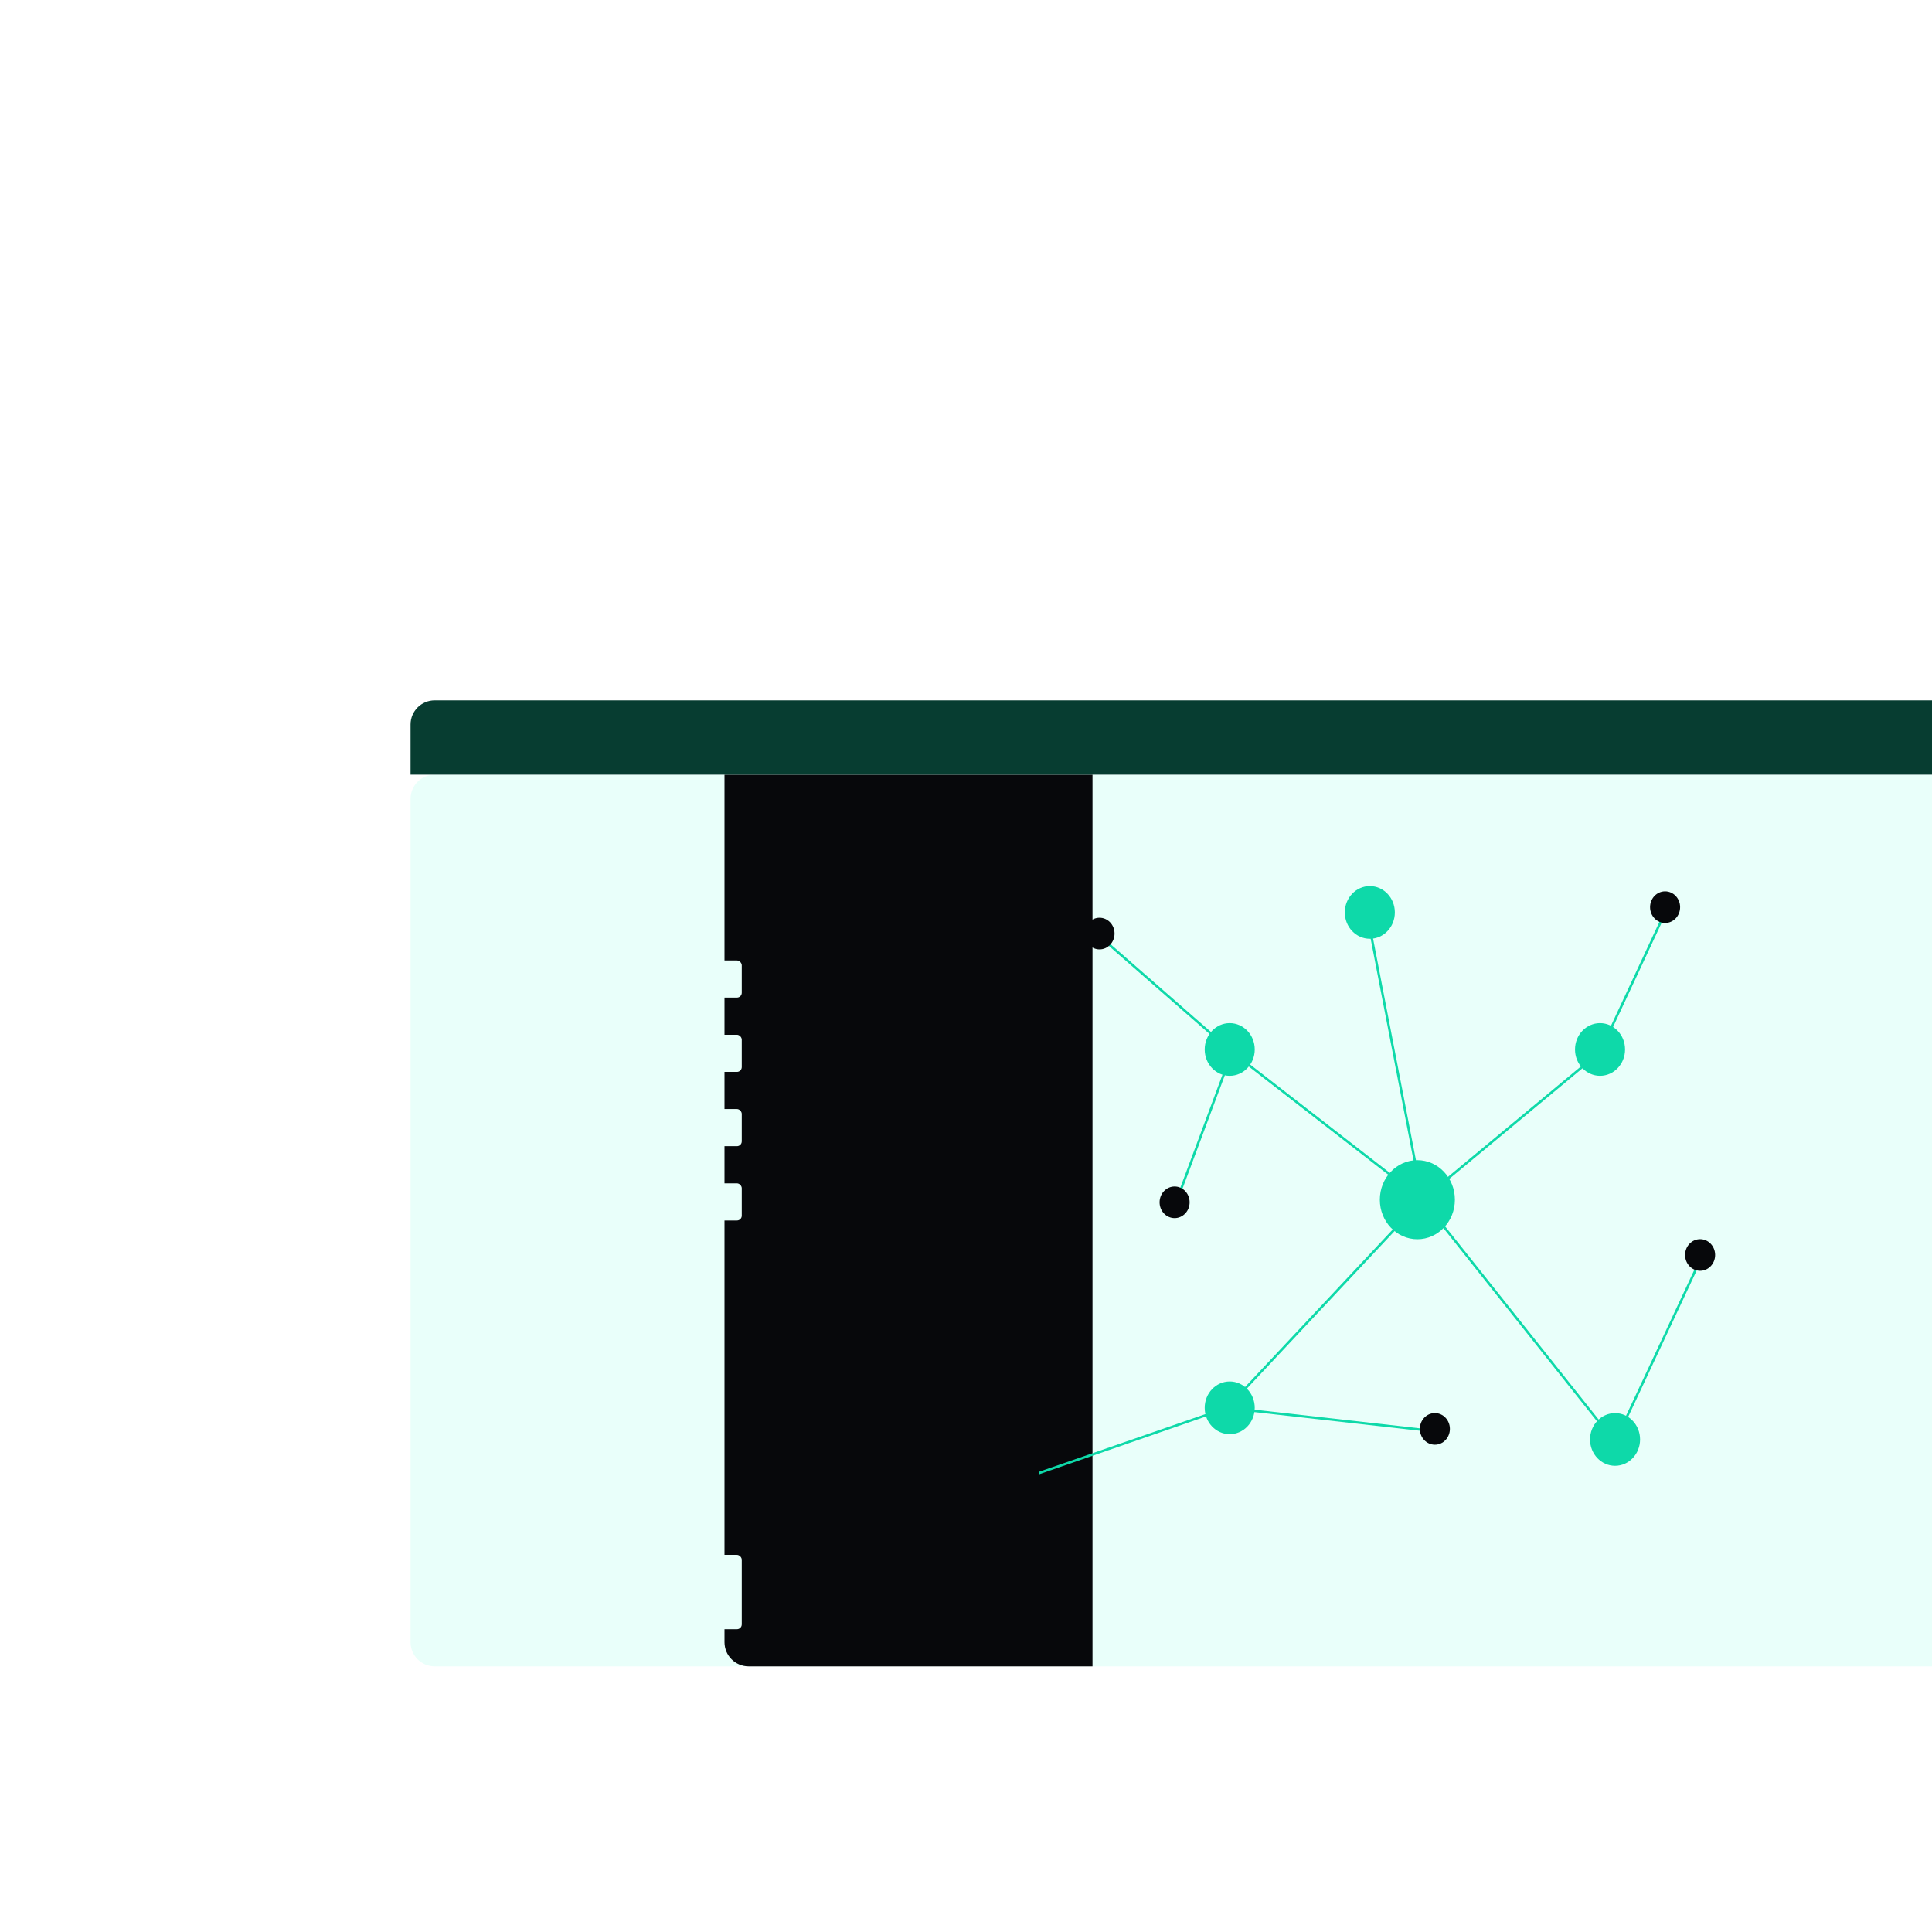 <svg width="80" height="80" viewBox="0 0 80 80" fill="none" xmlns="http://www.w3.org/2000/svg">
<g filter="url(#filter0_dddd_735_32)">
<path d="M8 24.077C8 23.525 8.448 23.077 9 23.077H72V59C72 59.552 71.552 60 71 60H9C8.448 60 8 59.552 8 59V24.077Z" fill="#E9FFFA"/>
<g filter="url(#filter1_dddd_735_32)">
<path d="M8 23.077H23.238V60H9C8.448 60 8 59.552 8 59V23.077Z" fill="#07080B"/>
</g>
<path d="M60.051 28.564L57.253 34.566L49.897 40.676M49.897 40.676L47.617 28.892M49.897 40.676L42.022 34.566M49.897 40.676L41.815 49.295M49.897 40.676L57.875 50.714L61.501 42.967M42.022 34.566L36.53 29.765M42.022 34.566L39.742 40.676M41.815 49.295L50.518 50.277M41.815 49.295L33.629 52.132" stroke="#0ED9A9" stroke-width="0.1" stroke-linejoin="round"/>
<ellipse cx="49.69" cy="40.677" rx="1.554" ry="1.637" fill="#0ED9A9"/>
<ellipse cx="57.254" cy="34.456" rx="1.036" ry="1.091" fill="#0ED9A9"/>
<ellipse cx="41.92" cy="34.456" rx="1.036" ry="1.091" fill="#0ED9A9"/>
<ellipse cx="47.722" cy="28.782" rx="1.036" ry="1.091" fill="#0ED9A9"/>
<ellipse cx="41.92" cy="49.295" rx="1.036" ry="1.091" fill="#0ED9A9"/>
<ellipse cx="57.876" cy="50.605" rx="1.036" ry="1.091" fill="#0ED9A9"/>
<ellipse cx="61.398" cy="42.966" rx="0.622" ry="0.655" fill="#07080B"/>
<ellipse cx="59.948" cy="28.564" rx="0.622" ry="0.655" fill="#07080B"/>
<ellipse cx="36.529" cy="29.657" rx="0.622" ry="0.655" fill="#07080B"/>
<ellipse cx="39.638" cy="40.785" rx="0.622" ry="0.655" fill="#07080B"/>
<ellipse cx="50.415" cy="50.168" rx="0.622" ry="0.655" fill="#07080B"/>
<ellipse cx="33.422" cy="52.132" rx="0.622" ry="0.655" fill="#07080B"/>
<rect x="9.524" y="30.77" width="12.191" height="1.538" rx="0.2" fill="#E9FFFA"/>
<rect x="9.524" y="33.847" width="12.191" height="1.538" rx="0.2" fill="#E9FFFA"/>
<rect x="9.524" y="36.923" width="12.191" height="1.538" rx="0.2" fill="#E9FFFA"/>
<rect x="9.524" y="40" width="12.191" height="1.538" rx="0.2" fill="#E9FFFA"/>
<rect x="9.524" y="55.385" width="12.191" height="3.077" rx="0.2" fill="#E9FFFA"/>
<path d="M8 21C8 20.448 8.448 20 9 20H71C71.552 20 72 20.448 72 21V23.077H8V21Z" fill="#073D31"/>
</g>
<defs>
<filter id="filter0_dddd_735_32" x="7" y="19" width="73" height="49" filterUnits="userSpaceOnUse" color-interpolation-filters="sRGB">
<feFlood flood-opacity="0" result="BackgroundImageFix"/>
<feColorMatrix in="SourceAlpha" type="matrix" values="0 0 0 0 0 0 0 0 0 0 0 0 0 0 0 0 0 0 127 0" result="hardAlpha"/>
<feOffset/>
<feGaussianBlur stdDeviation="0.5"/>
<feColorMatrix type="matrix" values="0 0 0 0 0.027 0 0 0 0 0.031 0 0 0 0 0.043 0 0 0 0.1 0"/>
<feBlend mode="normal" in2="BackgroundImageFix" result="effect1_dropShadow_735_32"/>
<feColorMatrix in="SourceAlpha" type="matrix" values="0 0 0 0 0 0 0 0 0 0 0 0 0 0 0 0 0 0 127 0" result="hardAlpha"/>
<feOffset dx="1" dy="1"/>
<feGaussianBlur stdDeviation="1"/>
<feColorMatrix type="matrix" values="0 0 0 0 0.027 0 0 0 0 0.031 0 0 0 0 0.043 0 0 0 0.09 0"/>
<feBlend mode="normal" in2="effect1_dropShadow_735_32" result="effect2_dropShadow_735_32"/>
<feColorMatrix in="SourceAlpha" type="matrix" values="0 0 0 0 0 0 0 0 0 0 0 0 0 0 0 0 0 0 127 0" result="hardAlpha"/>
<feOffset dx="3" dy="3"/>
<feGaussianBlur stdDeviation="1"/>
<feColorMatrix type="matrix" values="0 0 0 0 0.027 0 0 0 0 0.031 0 0 0 0 0.043 0 0 0 0.05 0"/>
<feBlend mode="normal" in2="effect2_dropShadow_735_32" result="effect3_dropShadow_735_32"/>
<feColorMatrix in="SourceAlpha" type="matrix" values="0 0 0 0 0 0 0 0 0 0 0 0 0 0 0 0 0 0 127 0" result="hardAlpha"/>
<feOffset dx="5" dy="5"/>
<feGaussianBlur stdDeviation="1.5"/>
<feColorMatrix type="matrix" values="0 0 0 0 0.027 0 0 0 0 0.031 0 0 0 0 0.043 0 0 0 0.01 0"/>
<feBlend mode="normal" in2="effect3_dropShadow_735_32" result="effect4_dropShadow_735_32"/>
<feBlend mode="normal" in="SourceGraphic" in2="effect4_dropShadow_735_32" result="shape"/>
</filter>
<filter id="filter1_dddd_735_32" x="7" y="20.077" width="26.238" height="42.923" filterUnits="userSpaceOnUse" color-interpolation-filters="sRGB">
<feFlood flood-opacity="0" result="BackgroundImageFix"/>
<feColorMatrix in="SourceAlpha" type="matrix" values="0 0 0 0 0 0 0 0 0 0 0 0 0 0 0 0 0 0 127 0" result="hardAlpha"/>
<feOffset/>
<feGaussianBlur stdDeviation="0.5"/>
<feColorMatrix type="matrix" values="0 0 0 0 0.039 0 0 0 0 0.102 0 0 0 0 0.086 0 0 0 0.06 0"/>
<feBlend mode="normal" in2="BackgroundImageFix" result="effect1_dropShadow_735_32"/>
<feColorMatrix in="SourceAlpha" type="matrix" values="0 0 0 0 0 0 0 0 0 0 0 0 0 0 0 0 0 0 127 0" result="hardAlpha"/>
<feOffset dx="2"/>
<feGaussianBlur stdDeviation="1"/>
<feColorMatrix type="matrix" values="0 0 0 0 0.039 0 0 0 0 0.102 0 0 0 0 0.086 0 0 0 0.05 0"/>
<feBlend mode="normal" in2="effect1_dropShadow_735_32" result="effect2_dropShadow_735_32"/>
<feColorMatrix in="SourceAlpha" type="matrix" values="0 0 0 0 0 0 0 0 0 0 0 0 0 0 0 0 0 0 127 0" result="hardAlpha"/>
<feOffset dx="4"/>
<feGaussianBlur stdDeviation="1"/>
<feColorMatrix type="matrix" values="0 0 0 0 0.039 0 0 0 0 0.102 0 0 0 0 0.086 0 0 0 0.03 0"/>
<feBlend mode="normal" in2="effect2_dropShadow_735_32" result="effect3_dropShadow_735_32"/>
<feColorMatrix in="SourceAlpha" type="matrix" values="0 0 0 0 0 0 0 0 0 0 0 0 0 0 0 0 0 0 127 0" result="hardAlpha"/>
<feOffset dx="7"/>
<feGaussianBlur stdDeviation="1.5"/>
<feColorMatrix type="matrix" values="0 0 0 0 0.039 0 0 0 0 0.102 0 0 0 0 0.086 0 0 0 0.01 0"/>
<feBlend mode="normal" in2="effect3_dropShadow_735_32" result="effect4_dropShadow_735_32"/>
<feBlend mode="normal" in="SourceGraphic" in2="effect4_dropShadow_735_32" result="shape"/>
</filter>
</defs>
</svg>

